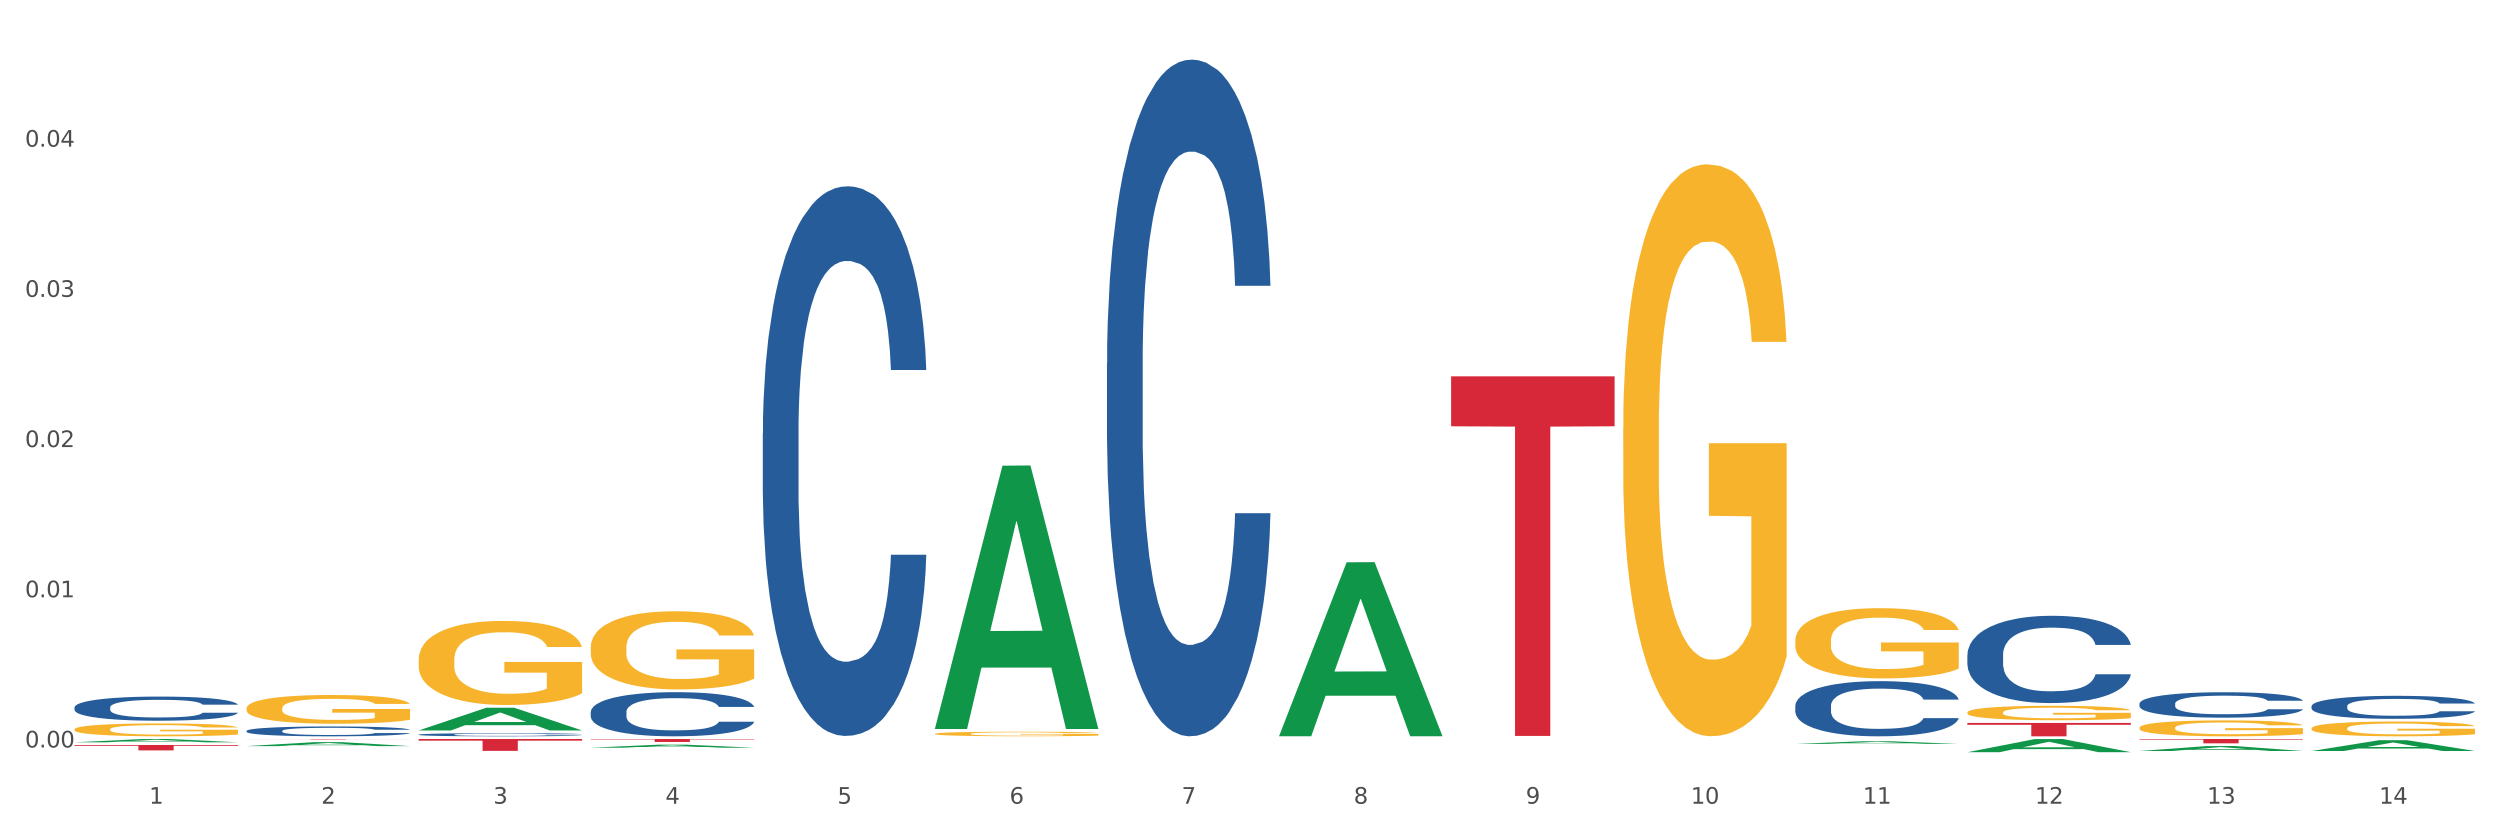 <?xml version="1.0" encoding="utf-8" standalone="no"?>
<!DOCTYPE svg PUBLIC "-//W3C//DTD SVG 1.1//EN"
  "http://www.w3.org/Graphics/SVG/1.1/DTD/svg11.dtd">
<svg xmlns:xlink="http://www.w3.org/1999/xlink" width="1080pt" height="360pt" viewBox="0 0 1080 360" xmlns="http://www.w3.org/2000/svg" version="1.1">
 <rect x="0" y="0" width="1080" height="360" fill="#333333" stroke="none"/>
 <defs>
  <style type="text/css">*{stroke-linejoin: round; stroke-linecap: butt}</style>
 </defs>
 <g id="figure_1">
  <g id="patch_1">
   <path d="M 0 360 
L 1080 360 
L 1080 0 
L 0 0 
z
" style="fill: #ffffff; stroke: #ffffff; stroke-linejoin: miter"/>
  </g>
  <g id="axes_1">
   <g id="matplotlib.axis_1">
    <g id="xtick_1">
     <g id="text_1">
      <!-- 1 -->
      <g style="fill: #4d4d4d" transform="translate(64.432 347.204) scale(0.096 -0.096)">
       <defs>
        <path id="DejaVuSans-31" d="M 794 531 
L 1825 531 
L 1825 4091 
L 703 3866 
L 703 4441 
L 1819 4666 
L 2450 4666 
L 2450 531 
L 3481 531 
L 3481 0 
L 794 0 
L 794 531 
z
" transform="scale(0.016)"/>
       </defs>
       <use xlink:href="#DejaVuSans-31"/>
      </g>
     </g>
    </g>
    <g id="xtick_2">
     <g id="text_2">
      <!-- 2 -->
      <g style="fill: #4d4d4d" transform="translate(138.771 347.204) scale(0.096 -0.096)">
       <defs>
        <path id="DejaVuSans-32" d="M 1228 531 
L 3431 531 
L 3431 0 
L 469 0 
L 469 531 
Q 828 903 1448 1529 
Q 2069 2156 2228 2338 
Q 2531 2678 2651 2914 
Q 2772 3150 2772 3378 
Q 2772 3750 2511 3984 
Q 2250 4219 1831 4219 
Q 1534 4219 1204 4116 
Q 875 4013 500 3803 
L 500 4441 
Q 881 4594 1212 4672 
Q 1544 4750 1819 4750 
Q 2544 4750 2975 4387 
Q 3406 4025 3406 3419 
Q 3406 3131 3298 2873 
Q 3191 2616 2906 2266 
Q 2828 2175 2409 1742 
Q 1991 1309 1228 531 
z
" transform="scale(0.016)"/>
       </defs>
       <use xlink:href="#DejaVuSans-32"/>
      </g>
     </g>
    </g>
    <g id="xtick_3">
     <g id="text_3">
      <!-- 3 -->
      <g style="fill: #4d4d4d" transform="translate(213.109 347.204) scale(0.096 -0.096)">
       <defs>
        <path id="DejaVuSans-33" d="M 2597 2516 
Q 3050 2419 3304 2112 
Q 3559 1806 3559 1356 
Q 3559 666 3084 287 
Q 2609 -91 1734 -91 
Q 1441 -91 1130 -33 
Q 819 25 488 141 
L 488 750 
Q 750 597 1062 519 
Q 1375 441 1716 441 
Q 2309 441 2620 675 
Q 2931 909 2931 1356 
Q 2931 1769 2642 2001 
Q 2353 2234 1838 2234 
L 1294 2234 
L 1294 2753 
L 1863 2753 
Q 2328 2753 2575 2939 
Q 2822 3125 2822 3475 
Q 2822 3834 2567 4026 
Q 2313 4219 1838 4219 
Q 1578 4219 1281 4162 
Q 984 4106 628 3988 
L 628 4550 
Q 988 4650 1302 4700 
Q 1616 4750 1894 4750 
Q 2613 4750 3031 4423 
Q 3450 4097 3450 3541 
Q 3450 3153 3228 2886 
Q 3006 2619 2597 2516 
z
" transform="scale(0.016)"/>
       </defs>
       <use xlink:href="#DejaVuSans-33"/>
      </g>
     </g>
    </g>
    <g id="xtick_4">
     <g id="text_4">
      <!-- 4 -->
      <g style="fill: #4d4d4d" transform="translate(287.448 347.204) scale(0.096 -0.096)">
       <defs>
        <path id="DejaVuSans-34" d="M 2419 4116 
L 825 1625 
L 2419 1625 
L 2419 4116 
z
M 2253 4666 
L 3047 4666 
L 3047 1625 
L 3713 1625 
L 3713 1100 
L 3047 1100 
L 3047 0 
L 2419 0 
L 2419 1100 
L 313 1100 
L 313 1709 
L 2253 4666 
z
" transform="scale(0.016)"/>
       </defs>
       <use xlink:href="#DejaVuSans-34"/>
      </g>
     </g>
    </g>
    <g id="xtick_5">
     <g id="text_5">
      <!-- 5 -->
      <g style="fill: #4d4d4d" transform="translate(361.787 347.204) scale(0.096 -0.096)">
       <defs>
        <path id="DejaVuSans-35" d="M 691 4666 
L 3169 4666 
L 3169 4134 
L 1269 4134 
L 1269 2991 
Q 1406 3038 1543 3061 
Q 1681 3084 1819 3084 
Q 2600 3084 3056 2656 
Q 3513 2228 3513 1497 
Q 3513 744 3044 326 
Q 2575 -91 1722 -91 
Q 1428 -91 1123 -41 
Q 819 9 494 109 
L 494 744 
Q 775 591 1075 516 
Q 1375 441 1709 441 
Q 2250 441 2565 725 
Q 2881 1009 2881 1497 
Q 2881 1984 2565 2268 
Q 2250 2553 1709 2553 
Q 1456 2553 1204 2497 
Q 953 2441 691 2322 
L 691 4666 
z
" transform="scale(0.016)"/>
       </defs>
       <use xlink:href="#DejaVuSans-35"/>
      </g>
     </g>
    </g>
    <g id="xtick_6">
     <g id="text_6">
      <!-- 6 -->
      <g style="fill: #4d4d4d" transform="translate(436.125 347.204) scale(0.096 -0.096)">
       <defs>
        <path id="DejaVuSans-36" d="M 2113 2584 
Q 1688 2584 1439 2293 
Q 1191 2003 1191 1497 
Q 1191 994 1439 701 
Q 1688 409 2113 409 
Q 2538 409 2786 701 
Q 3034 994 3034 1497 
Q 3034 2003 2786 2293 
Q 2538 2584 2113 2584 
z
M 3366 4563 
L 3366 3988 
Q 3128 4100 2886 4159 
Q 2644 4219 2406 4219 
Q 1781 4219 1451 3797 
Q 1122 3375 1075 2522 
Q 1259 2794 1537 2939 
Q 1816 3084 2150 3084 
Q 2853 3084 3261 2657 
Q 3669 2231 3669 1497 
Q 3669 778 3244 343 
Q 2819 -91 2113 -91 
Q 1303 -91 875 529 
Q 447 1150 447 2328 
Q 447 3434 972 4092 
Q 1497 4750 2381 4750 
Q 2619 4750 2861 4703 
Q 3103 4656 3366 4563 
z
" transform="scale(0.016)"/>
       </defs>
       <use xlink:href="#DejaVuSans-36"/>
      </g>
     </g>
    </g>
    <g id="xtick_7">
     <g id="text_7">
      <!-- 7 -->
      <g style="fill: #4d4d4d" transform="translate(510.464 347.204) scale(0.096 -0.096)">
       <defs>
        <path id="DejaVuSans-37" d="M 525 4666 
L 3525 4666 
L 3525 4397 
L 1831 0 
L 1172 0 
L 2766 4134 
L 525 4134 
L 525 4666 
z
" transform="scale(0.016)"/>
       </defs>
       <use xlink:href="#DejaVuSans-37"/>
      </g>
     </g>
    </g>
    <g id="xtick_8">
     <g id="text_8">
      <!-- 8 -->
      <g style="fill: #4d4d4d" transform="translate(584.803 347.204) scale(0.096 -0.096)">
       <defs>
        <path id="DejaVuSans-38" d="M 2034 2216 
Q 1584 2216 1326 1975 
Q 1069 1734 1069 1313 
Q 1069 891 1326 650 
Q 1584 409 2034 409 
Q 2484 409 2743 651 
Q 3003 894 3003 1313 
Q 3003 1734 2745 1975 
Q 2488 2216 2034 2216 
z
M 1403 2484 
Q 997 2584 770 2862 
Q 544 3141 544 3541 
Q 544 4100 942 4425 
Q 1341 4750 2034 4750 
Q 2731 4750 3128 4425 
Q 3525 4100 3525 3541 
Q 3525 3141 3298 2862 
Q 3072 2584 2669 2484 
Q 3125 2378 3379 2068 
Q 3634 1759 3634 1313 
Q 3634 634 3220 271 
Q 2806 -91 2034 -91 
Q 1263 -91 848 271 
Q 434 634 434 1313 
Q 434 1759 690 2068 
Q 947 2378 1403 2484 
z
M 1172 3481 
Q 1172 3119 1398 2916 
Q 1625 2713 2034 2713 
Q 2441 2713 2670 2916 
Q 2900 3119 2900 3481 
Q 2900 3844 2670 4047 
Q 2441 4250 2034 4250 
Q 1625 4250 1398 4047 
Q 1172 3844 1172 3481 
z
" transform="scale(0.016)"/>
       </defs>
       <use xlink:href="#DejaVuSans-38"/>
      </g>
     </g>
    </g>
    <g id="xtick_9">
     <g id="text_9">
      <!-- 9 -->
      <g style="fill: #4d4d4d" transform="translate(659.142 347.204) scale(0.096 -0.096)">
       <defs>
        <path id="DejaVuSans-39" d="M 703 97 
L 703 672 
Q 941 559 1184 500 
Q 1428 441 1663 441 
Q 2288 441 2617 861 
Q 2947 1281 2994 2138 
Q 2813 1869 2534 1725 
Q 2256 1581 1919 1581 
Q 1219 1581 811 2004 
Q 403 2428 403 3163 
Q 403 3881 828 4315 
Q 1253 4750 1959 4750 
Q 2769 4750 3195 4129 
Q 3622 3509 3622 2328 
Q 3622 1225 3098 567 
Q 2575 -91 1691 -91 
Q 1453 -91 1209 -44 
Q 966 3 703 97 
z
M 1959 2075 
Q 2384 2075 2632 2365 
Q 2881 2656 2881 3163 
Q 2881 3666 2632 3958 
Q 2384 4250 1959 4250 
Q 1534 4250 1286 3958 
Q 1038 3666 1038 3163 
Q 1038 2656 1286 2365 
Q 1534 2075 1959 2075 
z
" transform="scale(0.016)"/>
       </defs>
       <use xlink:href="#DejaVuSans-39"/>
      </g>
     </g>
    </g>
    <g id="xtick_10">
     <g id="text_10">
      <!-- 10 -->
      <g style="fill: #4d4d4d" transform="translate(730.426 347.204) scale(0.096 -0.096)">
       <defs>
        <path id="DejaVuSans-30" d="M 2034 4250 
Q 1547 4250 1301 3770 
Q 1056 3291 1056 2328 
Q 1056 1369 1301 889 
Q 1547 409 2034 409 
Q 2525 409 2770 889 
Q 3016 1369 3016 2328 
Q 3016 3291 2770 3770 
Q 2525 4250 2034 4250 
z
M 2034 4750 
Q 2819 4750 3233 4129 
Q 3647 3509 3647 2328 
Q 3647 1150 3233 529 
Q 2819 -91 2034 -91 
Q 1250 -91 836 529 
Q 422 1150 422 2328 
Q 422 3509 836 4129 
Q 1250 4750 2034 4750 
z
" transform="scale(0.016)"/>
       </defs>
       <use xlink:href="#DejaVuSans-31"/>
       <use xlink:href="#DejaVuSans-30" transform="translate(63.623 0)"/>
      </g>
     </g>
    </g>
    <g id="xtick_11">
     <g id="text_11">
      <!-- 11 -->
      <g style="fill: #4d4d4d" transform="translate(804.765 347.204) scale(0.096 -0.096)">
       <use xlink:href="#DejaVuSans-31"/>
       <use xlink:href="#DejaVuSans-31" transform="translate(63.623 0)"/>
      </g>
     </g>
    </g>
    <g id="xtick_12">
     <g id="text_12">
      <!-- 12 -->
      <g style="fill: #4d4d4d" transform="translate(879.104 347.204) scale(0.096 -0.096)">
       <use xlink:href="#DejaVuSans-31"/>
       <use xlink:href="#DejaVuSans-32" transform="translate(63.623 0)"/>
      </g>
     </g>
    </g>
    <g id="xtick_13">
     <g id="text_13">
      <!-- 13 -->
      <g style="fill: #4d4d4d" transform="translate(953.442 347.204) scale(0.096 -0.096)">
       <use xlink:href="#DejaVuSans-31"/>
       <use xlink:href="#DejaVuSans-33" transform="translate(63.623 0)"/>
      </g>
     </g>
    </g>
    <g id="xtick_14">
     <g id="text_14">
      <!-- 14 -->
      <g style="fill: #4d4d4d" transform="translate(1027.781 347.204) scale(0.096 -0.096)">
       <use xlink:href="#DejaVuSans-31"/>
       <use xlink:href="#DejaVuSans-34" transform="translate(63.623 0)"/>
      </g>
     </g>
    </g>
    <g id="xtick_15"/>
    <g id="xtick_16"/>
    <g id="xtick_17"/>
    <g id="xtick_18"/>
    <g id="xtick_19"/>
    <g id="xtick_20"/>
    <g id="xtick_21"/>
    <g id="xtick_22"/>
    <g id="xtick_23"/>
    <g id="xtick_24"/>
    <g id="xtick_25"/>
    <g id="xtick_26"/>
    <g id="xtick_27"/>
   </g>
   <g id="matplotlib.axis_2">
    <g id="ytick_1">
     <g id="text_15">
      <!-- 0.00 -->
      <g style="fill: #4d4d4d" transform="translate(10.8 322.909) scale(0.096 -0.096)">
       <defs>
        <path id="DejaVuSans-2e" d="M 684 794 
L 1344 794 
L 1344 0 
L 684 0 
L 684 794 
z
" transform="scale(0.016)"/>
       </defs>
       <use xlink:href="#DejaVuSans-30"/>
       <use xlink:href="#DejaVuSans-2e" transform="translate(63.623 0)"/>
       <use xlink:href="#DejaVuSans-30" transform="translate(95.41 0)"/>
       <use xlink:href="#DejaVuSans-30" transform="translate(159.033 0)"/>
      </g>
     </g>
    </g>
    <g id="ytick_2">
     <g id="text_16">
      <!-- 0.01 -->
      <g style="fill: #4d4d4d" transform="translate(10.8 258.023) scale(0.096 -0.096)">
       <use xlink:href="#DejaVuSans-30"/>
       <use xlink:href="#DejaVuSans-2e" transform="translate(63.623 0)"/>
       <use xlink:href="#DejaVuSans-30" transform="translate(95.41 0)"/>
       <use xlink:href="#DejaVuSans-31" transform="translate(159.033 0)"/>
      </g>
     </g>
    </g>
    <g id="ytick_3">
     <g id="text_17">
      <!-- 0.02 -->
      <g style="fill: #4d4d4d" transform="translate(10.8 193.136) scale(0.096 -0.096)">
       <use xlink:href="#DejaVuSans-30"/>
       <use xlink:href="#DejaVuSans-2e" transform="translate(63.623 0)"/>
       <use xlink:href="#DejaVuSans-30" transform="translate(95.41 0)"/>
       <use xlink:href="#DejaVuSans-32" transform="translate(159.033 0)"/>
      </g>
     </g>
    </g>
    <g id="ytick_4">
     <g id="text_18">
      <!-- 0.03 -->
      <g style="fill: #4d4d4d" transform="translate(10.8 128.249) scale(0.096 -0.096)">
       <use xlink:href="#DejaVuSans-30"/>
       <use xlink:href="#DejaVuSans-2e" transform="translate(63.623 0)"/>
       <use xlink:href="#DejaVuSans-30" transform="translate(95.41 0)"/>
       <use xlink:href="#DejaVuSans-33" transform="translate(159.033 0)"/>
      </g>
     </g>
    </g>
    <g id="ytick_5">
     <g id="text_19">
      <!-- 0.04 -->
      <g style="fill: #4d4d4d" transform="translate(10.8 63.363) scale(0.096 -0.096)">
       <use xlink:href="#DejaVuSans-30"/>
       <use xlink:href="#DejaVuSans-2e" transform="translate(63.623 0)"/>
       <use xlink:href="#DejaVuSans-30" transform="translate(95.41 0)"/>
       <use xlink:href="#DejaVuSans-34" transform="translate(159.033 0)"/>
      </g>
     </g>
    </g>
    <g id="ytick_6"/>
    <g id="ytick_7"/>
    <g id="ytick_8"/>
    <g id="ytick_9"/>
    <g id="ytick_10"/>
   </g>
   <g id="PolyCollection_1">
    <path d="M 775.562 321.362 
L 775.635 321.361 
L 804.757 320.217 
L 816.843 320.216 
L 846.184 321.364 
L 832.205 321.364 
L 825.871 321.097 
L 795.802 321.097 
L 795.584 321.101 
L 789.468 321.364 
L 775.562 321.364 
L 775.562 321.362 
L 799.588 320.937 
L 822.085 320.936 
L 810.946 320.461 
L 810.8 320.459 
L 810.655 320.462 
L 799.515 320.936 
L 799.588 320.937 
L 775.562 321.362 
z
" clip-path="url(#p9d148a18f1)" style="fill: #109648"/>
    <path d="M 849.901 324.939 
L 849.974 324.933 
L 879.096 319.267 
L 891.182 319.262 
L 920.523 324.95 
L 906.544 324.95 
L 900.21 323.625 
L 870.141 323.625 
L 869.922 323.646 
L 863.807 324.95 
L 849.901 324.95 
L 849.901 324.939 
L 873.927 322.835 
L 896.424 322.829 
L 885.284 320.474 
L 885.139 320.464 
L 884.993 320.48 
L 873.854 322.829 
L 873.927 322.835 
L 849.901 324.939 
z
" clip-path="url(#p9d148a18f1)" style="fill: #109648"/>
    <path d="M 998.578 324.434 
L 998.651 324.43 
L 1027.773 319.77 
L 1039.859 319.765 
L 1069.2 324.443 
L 1055.221 324.443 
L 1048.887 323.354 
L 1018.818 323.354 
L 1018.6 323.371 
L 1012.484 324.443 
L 998.578 324.443 
L 998.578 324.434 
L 1022.604 322.704 
L 1045.101 322.699 
L 1033.962 320.762 
L 1033.816 320.754 
L 1033.671 320.767 
L 1022.531 322.699 
L 1022.604 322.704 
L 998.578 324.434 
z
" clip-path="url(#p9d148a18f1)" style="fill: #109648"/>
    <path d="M 924.24 324.438 
L 924.312 324.436 
L 953.435 322.288 
L 965.52 322.286 
L 994.861 324.442 
L 980.883 324.442 
L 974.548 323.94 
L 944.48 323.94 
L 944.261 323.948 
L 938.145 324.442 
L 924.24 324.442 
L 924.24 324.438 
L 948.265 323.64 
L 970.763 323.638 
L 959.623 322.746 
L 959.478 322.742 
L 959.332 322.748 
L 948.193 323.638 
L 948.265 323.64 
L 924.24 324.438 
z
" clip-path="url(#p9d148a18f1)" style="fill: #109648"/>
    <path d="M 775.562 276.757 
L 775.645 276.729 
L 775.645 275.731 
L 775.812 274.872 
L 776.646 272.793 
L 777.897 271.074 
L 778.814 270.159 
L 779.731 269.411 
L 780.815 268.662 
L 782.149 267.886 
L 784.567 266.75 
L 786.068 266.167 
L 787.902 265.558 
L 791.237 264.671 
L 793.655 264.172 
L 796.157 263.756 
L 800.242 263.257 
L 802.91 263.035 
L 805.745 262.869 
L 809.164 262.758 
L 811.748 262.73 
L 817.418 262.813 
L 822.254 263.063 
L 824.589 263.257 
L 827.59 263.589 
L 829.175 263.811 
L 831.759 264.255 
L 834.427 264.837 
L 836.262 265.336 
L 839.013 266.278 
L 841.098 267.221 
L 843.015 268.385 
L 844.016 269.189 
L 844.766 269.937 
L 845.433 270.797 
L 846.1 272.155 
L 831.092 272.155 
L 830.509 271.185 
L 829.592 270.27 
L 828.257 269.383 
L 827.09 268.829 
L 825.089 268.136 
L 823.255 267.692 
L 821.337 267.359 
L 819.002 267.082 
L 817.168 266.944 
L 814.583 266.833 
L 809.497 266.86 
L 806.079 267.082 
L 803.744 267.359 
L 802.243 267.609 
L 800.909 267.886 
L 799.408 268.274 
L 797.657 268.856 
L 796.407 269.383 
L 795.156 270.048 
L 794.156 270.714 
L 793.238 271.49 
L 792.488 272.321 
L 791.904 273.181 
L 791.404 274.234 
L 790.987 275.98 
L 790.987 279.778 
L 791.154 280.638 
L 791.571 281.774 
L 792.071 282.633 
L 792.905 283.659 
L 793.655 284.352 
L 795.073 285.35 
L 796.657 286.182 
L 797.908 286.708 
L 799.158 287.152 
L 801.326 287.762 
L 803.744 288.261 
L 805.829 288.566 
L 808.663 288.843 
L 810.581 288.954 
L 812.249 289.009 
L 816.334 289.009 
L 819.253 288.926 
L 822.504 288.732 
L 825.006 288.482 
L 827.09 288.178 
L 829.425 287.679 
L 830.926 287.207 
L 830.926 281.414 
L 812.582 281.386 
L 812.582 277.533 
L 846.184 277.533 
L 846.184 288.843 
L 844.766 289.425 
L 843.182 289.952 
L 841.515 290.423 
L 839.013 291.005 
L 836.012 291.559 
L 833.344 291.948 
L 830.509 292.28 
L 827.174 292.585 
L 822.838 292.862 
L 820.17 292.973 
L 816.835 293.056 
L 812.916 293.084 
L 809.497 293.029 
L 806.162 292.89 
L 802.66 292.641 
L 799.242 292.28 
L 796.657 291.92 
L 794.072 291.476 
L 791.321 290.894 
L 789.153 290.34 
L 787.485 289.841 
L 785.651 289.203 
L 783.65 288.372 
L 782.149 287.623 
L 780.815 286.847 
L 779.398 285.849 
L 778.397 284.99 
L 777.396 283.909 
L 776.813 283.105 
L 776.146 281.857 
L 775.645 280.111 
L 775.562 276.757 
z
" clip-path="url(#p9d148a18f1)" style="fill: #f7b32b"/>
    <path d="M 849.901 307.784 
L 849.984 307.779 
L 849.984 307.573 
L 850.151 307.397 
L 850.985 306.969 
L 852.235 306.615 
L 853.153 306.427 
L 854.07 306.273 
L 855.154 306.119 
L 856.488 305.96 
L 858.906 305.726 
L 860.407 305.606 
L 862.241 305.481 
L 865.576 305.298 
L 867.994 305.195 
L 870.495 305.11 
L 874.581 305.007 
L 877.249 304.962 
L 880.084 304.927 
L 883.502 304.905 
L 886.087 304.899 
L 891.757 304.916 
L 896.593 304.967 
L 898.927 305.007 
L 901.929 305.076 
L 903.513 305.121 
L 906.098 305.212 
L 908.766 305.332 
L 910.601 305.435 
L 913.352 305.629 
L 915.436 305.823 
L 917.354 306.062 
L 918.355 306.228 
L 919.105 306.382 
L 919.772 306.558 
L 920.439 306.838 
L 905.431 306.838 
L 904.847 306.638 
L 903.93 306.45 
L 902.596 306.267 
L 901.429 306.153 
L 899.428 306.011 
L 897.593 305.92 
L 895.676 305.851 
L 893.341 305.794 
L 891.507 305.766 
L 888.922 305.743 
L 883.836 305.749 
L 880.417 305.794 
L 878.083 305.851 
L 876.582 305.903 
L 875.248 305.96 
L 873.747 306.039 
L 871.996 306.159 
L 870.745 306.267 
L 869.495 306.404 
L 868.494 306.541 
L 867.577 306.701 
L 866.827 306.872 
L 866.243 307.049 
L 865.743 307.265 
L 865.326 307.625 
L 865.326 308.406 
L 865.493 308.583 
L 865.91 308.817 
L 866.41 308.993 
L 867.244 309.204 
L 867.994 309.347 
L 869.411 309.552 
L 870.996 309.723 
L 872.246 309.832 
L 873.497 309.923 
L 875.665 310.048 
L 878.083 310.151 
L 880.167 310.214 
L 883.002 310.271 
L 884.92 310.294 
L 886.587 310.305 
L 890.673 310.305 
L 893.591 310.288 
L 896.843 310.248 
L 899.344 310.197 
L 901.429 310.134 
L 903.763 310.031 
L 905.264 309.934 
L 905.264 308.742 
L 886.921 308.737 
L 886.921 307.944 
L 920.523 307.944 
L 920.523 310.271 
L 919.105 310.391 
L 917.521 310.499 
L 915.853 310.596 
L 913.352 310.716 
L 910.35 310.83 
L 907.682 310.91 
L 904.847 310.978 
L 901.512 311.041 
L 897.177 311.098 
L 894.508 311.121 
L 891.173 311.138 
L 887.254 311.143 
L 883.836 311.132 
L 880.501 311.103 
L 876.999 311.052 
L 873.58 310.978 
L 870.996 310.904 
L 868.411 310.813 
L 865.659 310.693 
L 863.492 310.579 
L 861.824 310.476 
L 859.99 310.345 
L 857.989 310.174 
L 856.488 310.02 
L 855.154 309.86 
L 853.736 309.655 
L 852.736 309.478 
L 851.735 309.256 
L 851.151 309.09 
L 850.484 308.834 
L 849.984 308.474 
L 849.901 307.784 
z
" clip-path="url(#p9d148a18f1)" style="fill: #f7b32b"/>
    <path d="M 403.869 317.007 
L 403.952 317.006 
L 403.952 316.941 
L 404.119 316.885 
L 404.952 316.75 
L 406.203 316.639 
L 407.12 316.579 
L 408.037 316.531 
L 409.121 316.482 
L 410.455 316.432 
L 412.873 316.358 
L 414.374 316.32 
L 416.209 316.28 
L 419.544 316.223 
L 421.962 316.191 
L 424.463 316.164 
L 428.549 316.131 
L 431.217 316.117 
L 434.052 316.106 
L 437.47 316.099 
L 440.055 316.097 
L 445.725 316.102 
L 450.561 316.119 
L 452.895 316.131 
L 455.897 316.153 
L 457.481 316.167 
L 460.066 316.196 
L 462.734 316.234 
L 464.568 316.266 
L 467.32 316.327 
L 469.404 316.388 
L 471.322 316.464 
L 472.322 316.516 
L 473.073 316.565 
L 473.74 316.621 
L 474.407 316.709 
L 459.399 316.709 
L 458.815 316.646 
L 457.898 316.586 
L 456.564 316.529 
L 455.397 316.493 
L 453.396 316.448 
L 451.561 316.419 
L 449.643 316.397 
L 447.309 316.379 
L 445.475 316.37 
L 442.89 316.363 
L 437.804 316.365 
L 434.385 316.379 
L 432.051 316.397 
L 430.55 316.414 
L 429.216 316.432 
L 427.715 316.457 
L 425.964 316.495 
L 424.713 316.529 
L 423.463 316.572 
L 422.462 316.615 
L 421.545 316.666 
L 420.794 316.719 
L 420.211 316.775 
L 419.711 316.844 
L 419.294 316.957 
L 419.294 317.203 
L 419.46 317.259 
L 419.877 317.333 
L 420.378 317.389 
L 421.211 317.455 
L 421.962 317.5 
L 423.379 317.565 
L 424.963 317.619 
L 426.214 317.653 
L 427.465 317.682 
L 429.633 317.722 
L 432.051 317.754 
L 434.135 317.774 
L 436.97 317.792 
L 438.888 317.799 
L 440.555 317.803 
L 444.641 317.803 
L 447.559 317.797 
L 450.811 317.785 
L 453.312 317.768 
L 455.397 317.749 
L 457.731 317.716 
L 459.232 317.686 
L 459.232 317.31 
L 440.889 317.308 
L 440.889 317.058 
L 474.49 317.058 
L 474.49 317.792 
L 473.073 317.83 
L 471.489 317.864 
L 469.821 317.894 
L 467.32 317.932 
L 464.318 317.968 
L 461.65 317.993 
L 458.815 318.015 
L 455.48 318.035 
L 451.144 318.053 
L 448.476 318.06 
L 445.141 318.065 
L 441.222 318.067 
L 437.804 318.064 
L 434.469 318.055 
L 430.967 318.038 
L 427.548 318.015 
L 424.963 317.992 
L 422.379 317.963 
L 419.627 317.925 
L 417.459 317.889 
L 415.792 317.857 
L 413.957 317.815 
L 411.956 317.761 
L 410.455 317.713 
L 409.121 317.662 
L 407.704 317.598 
L 406.703 317.542 
L 405.703 317.472 
L 405.119 317.419 
L 404.452 317.338 
L 403.952 317.225 
L 403.869 317.007 
z
" clip-path="url(#p9d148a18f1)" style="fill: #f7b32b"/>
    <path d="M 701.223 185.157 
L 701.307 184.932 
L 701.307 176.808 
L 701.474 169.813 
L 702.307 152.889 
L 703.558 138.899 
L 704.475 131.453 
L 705.392 125.36 
L 706.476 119.268 
L 707.81 112.949 
L 710.228 103.698 
L 711.729 98.959 
L 713.563 93.995 
L 716.899 86.774 
L 719.317 82.712 
L 721.818 79.328 
L 725.903 75.266 
L 728.572 73.461 
L 731.406 72.107 
L 734.825 71.204 
L 737.41 70.979 
L 743.08 71.656 
L 747.915 73.687 
L 750.25 75.266 
L 753.252 77.974 
L 754.836 79.779 
L 757.421 83.389 
L 760.089 88.128 
L 761.923 92.19 
L 764.675 99.862 
L 766.759 107.534 
L 768.677 117.011 
L 769.677 123.555 
L 770.428 129.648 
L 771.095 136.643 
L 771.762 147.699 
L 756.754 147.699 
L 756.17 139.802 
L 755.253 132.355 
L 753.919 125.135 
L 752.751 120.622 
L 750.75 114.98 
L 748.916 111.37 
L 746.998 108.662 
L 744.664 106.406 
L 742.829 105.277 
L 740.245 104.375 
L 735.159 104.6 
L 731.74 106.406 
L 729.405 108.662 
L 727.905 110.693 
L 726.571 112.949 
L 725.07 116.109 
L 723.319 120.847 
L 722.068 125.135 
L 720.817 130.55 
L 719.817 135.966 
L 718.9 142.284 
L 718.149 149.053 
L 717.566 156.048 
L 717.065 164.623 
L 716.648 178.839 
L 716.648 209.753 
L 716.815 216.748 
L 717.232 226 
L 717.732 232.995 
L 718.566 241.344 
L 719.317 246.985 
L 720.734 255.108 
L 722.318 261.878 
L 723.569 266.165 
L 724.82 269.776 
L 726.987 274.74 
L 729.405 278.802 
L 731.49 281.284 
L 734.325 283.54 
L 736.242 284.443 
L 737.91 284.894 
L 741.996 284.894 
L 744.914 284.217 
L 748.166 282.638 
L 750.667 280.607 
L 752.751 278.125 
L 755.086 274.063 
L 756.587 270.227 
L 756.587 223.066 
L 738.244 222.841 
L 738.244 191.475 
L 771.845 191.475 
L 771.845 283.54 
L 770.428 288.279 
L 768.844 292.566 
L 767.176 296.402 
L 764.675 301.141 
L 761.673 305.654 
L 759.005 308.813 
L 756.17 311.521 
L 752.835 314.003 
L 748.499 316.259 
L 745.831 317.162 
L 742.496 317.839 
L 738.577 318.065 
L 735.159 317.613 
L 731.823 316.485 
L 728.321 314.454 
L 724.903 311.521 
L 722.318 308.587 
L 719.733 304.977 
L 716.982 300.238 
L 714.814 295.725 
L 713.147 291.664 
L 711.312 286.474 
L 709.311 279.704 
L 707.81 273.612 
L 706.476 267.294 
L 705.059 259.17 
L 704.058 252.175 
L 703.058 243.375 
L 702.474 236.831 
L 701.807 226.677 
L 701.307 212.461 
L 701.223 185.157 
z
" clip-path="url(#p9d148a18f1)" style="fill: #f7b32b"/>
    <path d="M 924.24 314.387 
L 924.323 314.38 
L 924.323 314.154 
L 924.49 313.959 
L 925.323 313.488 
L 926.574 313.098 
L 927.491 312.891 
L 928.408 312.721 
L 929.492 312.552 
L 930.826 312.376 
L 933.244 312.118 
L 934.745 311.986 
L 936.58 311.848 
L 939.915 311.647 
L 942.333 311.534 
L 944.834 311.439 
L 948.92 311.326 
L 951.588 311.276 
L 954.423 311.238 
L 957.841 311.213 
L 960.426 311.207 
L 966.096 311.226 
L 970.932 311.282 
L 973.266 311.326 
L 976.268 311.402 
L 977.852 311.452 
L 980.437 311.552 
L 983.105 311.684 
L 984.939 311.798 
L 987.691 312.011 
L 989.775 312.225 
L 991.693 312.489 
L 992.693 312.671 
L 993.444 312.841 
L 994.111 313.036 
L 994.778 313.343 
L 979.77 313.343 
L 979.186 313.124 
L 978.269 312.916 
L 976.935 312.715 
L 975.768 312.589 
L 973.766 312.432 
L 971.932 312.332 
L 970.014 312.256 
L 967.68 312.193 
L 965.845 312.162 
L 963.261 312.137 
L 958.175 312.143 
L 954.756 312.193 
L 952.422 312.256 
L 950.921 312.313 
L 949.587 312.376 
L 948.086 312.464 
L 946.335 312.596 
L 945.084 312.715 
L 943.834 312.866 
L 942.833 313.017 
L 941.916 313.193 
L 941.165 313.381 
L 940.582 313.576 
L 940.081 313.815 
L 939.665 314.211 
L 939.665 315.072 
L 939.831 315.266 
L 940.248 315.524 
L 940.749 315.719 
L 941.582 315.951 
L 942.333 316.109 
L 943.75 316.335 
L 945.334 316.523 
L 946.585 316.643 
L 947.836 316.743 
L 950.004 316.881 
L 952.422 316.995 
L 954.506 317.064 
L 957.341 317.127 
L 959.259 317.152 
L 960.926 317.164 
L 965.012 317.164 
L 967.93 317.145 
L 971.182 317.101 
L 973.683 317.045 
L 975.768 316.976 
L 978.102 316.863 
L 979.603 316.756 
L 979.603 315.442 
L 961.26 315.436 
L 961.26 314.563 
L 994.861 314.563 
L 994.861 317.127 
L 993.444 317.259 
L 991.86 317.378 
L 990.192 317.485 
L 987.691 317.617 
L 984.689 317.742 
L 982.021 317.83 
L 979.186 317.906 
L 975.851 317.975 
L 971.515 318.038 
L 968.847 318.063 
L 965.512 318.082 
L 961.593 318.088 
L 958.175 318.075 
L 954.84 318.044 
L 951.338 317.988 
L 947.919 317.906 
L 945.334 317.824 
L 942.75 317.724 
L 939.998 317.592 
L 937.83 317.466 
L 936.163 317.353 
L 934.328 317.208 
L 932.327 317.02 
L 930.826 316.85 
L 929.492 316.674 
L 928.075 316.448 
L 927.074 316.253 
L 926.074 316.008 
L 925.49 315.826 
L 924.823 315.543 
L 924.323 315.147 
L 924.24 314.387 
z
" clip-path="url(#p9d148a18f1)" style="fill: #f7b32b"/>
    <path d="M 998.578 314.658 
L 998.662 314.652 
L 998.662 314.442 
L 998.828 314.262 
L 999.662 313.825 
L 1000.913 313.464 
L 1001.83 313.272 
L 1002.747 313.115 
L 1003.831 312.957 
L 1005.165 312.794 
L 1007.583 312.556 
L 1009.084 312.433 
L 1010.918 312.305 
L 1014.253 312.119 
L 1016.671 312.014 
L 1019.173 311.927 
L 1023.258 311.822 
L 1025.926 311.775 
L 1028.761 311.74 
L 1032.18 311.717 
L 1034.765 311.711 
L 1040.434 311.729 
L 1045.27 311.781 
L 1047.605 311.822 
L 1050.607 311.892 
L 1052.191 311.938 
L 1054.775 312.031 
L 1057.444 312.154 
L 1059.278 312.259 
L 1062.029 312.457 
L 1064.114 312.655 
L 1066.032 312.899 
L 1067.032 313.068 
L 1067.783 313.225 
L 1068.45 313.406 
L 1069.117 313.691 
L 1054.108 313.691 
L 1053.525 313.487 
L 1052.608 313.295 
L 1051.274 313.109 
L 1050.106 312.992 
L 1048.105 312.847 
L 1046.271 312.754 
L 1044.353 312.684 
L 1042.019 312.625 
L 1040.184 312.596 
L 1037.599 312.573 
L 1032.513 312.579 
L 1029.095 312.625 
L 1026.76 312.684 
L 1025.259 312.736 
L 1023.925 312.794 
L 1022.425 312.876 
L 1020.674 312.998 
L 1019.423 313.109 
L 1018.172 313.249 
L 1017.172 313.388 
L 1016.255 313.551 
L 1015.504 313.726 
L 1014.92 313.907 
L 1014.42 314.128 
L 1014.003 314.495 
L 1014.003 315.293 
L 1014.17 315.473 
L 1014.587 315.712 
L 1015.087 315.893 
L 1015.921 316.108 
L 1016.671 316.254 
L 1018.089 316.463 
L 1019.673 316.638 
L 1020.924 316.749 
L 1022.174 316.842 
L 1024.342 316.97 
L 1026.76 317.075 
L 1028.845 317.139 
L 1031.68 317.197 
L 1033.597 317.22 
L 1035.265 317.232 
L 1039.35 317.232 
L 1042.269 317.215 
L 1045.52 317.174 
L 1048.022 317.121 
L 1050.106 317.057 
L 1052.441 316.952 
L 1053.942 316.853 
L 1053.942 315.636 
L 1035.598 315.63 
L 1035.598 314.821 
L 1069.2 314.821 
L 1069.2 317.197 
L 1067.783 317.319 
L 1066.198 317.43 
L 1064.531 317.529 
L 1062.029 317.651 
L 1059.028 317.768 
L 1056.36 317.849 
L 1053.525 317.919 
L 1050.19 317.983 
L 1045.854 318.041 
L 1043.186 318.065 
L 1039.851 318.082 
L 1035.932 318.088 
L 1032.513 318.076 
L 1029.178 318.047 
L 1025.676 317.995 
L 1022.258 317.919 
L 1019.673 317.843 
L 1017.088 317.75 
L 1014.337 317.628 
L 1012.169 317.512 
L 1010.501 317.407 
L 1008.667 317.273 
L 1006.666 317.098 
L 1005.165 316.941 
L 1003.831 316.778 
L 1002.414 316.568 
L 1001.413 316.388 
L 1000.413 316.16 
L 999.829 315.992 
L 999.162 315.729 
L 998.662 315.363 
L 998.578 314.658 
z
" clip-path="url(#p9d148a18f1)" style="fill: #f7b32b"/>
    <path d="M 478.207 157.107 
L 478.291 156.84 
L 478.291 149.365 
L 478.541 139.22 
L 479.459 120.533 
L 480.628 106.383 
L 482.632 89.832 
L 483.717 82.89 
L 485.136 75.148 
L 488.058 62.601 
L 491.397 51.922 
L 493.734 46.049 
L 495.487 42.311 
L 499.41 35.637 
L 501.664 32.701 
L 504.002 30.298 
L 506.005 28.696 
L 509.344 26.827 
L 512.016 26.026 
L 515.104 25.759 
L 517.692 26.026 
L 521.115 27.094 
L 526.123 30.298 
L 528.043 32.167 
L 530.631 35.37 
L 533.302 39.642 
L 535.473 43.913 
L 537.977 50.053 
L 540.565 58.062 
L 543.069 68.207 
L 544.822 77.551 
L 546.241 87.429 
L 547.493 99.442 
L 548.412 112.524 
L 548.829 123.469 
L 533.553 123.469 
L 533.135 113.592 
L 532.301 102.913 
L 531.466 95.705 
L 530.548 89.832 
L 529.128 83.157 
L 527.876 78.886 
L 525.789 73.814 
L 523.869 70.61 
L 522.283 68.741 
L 520.363 67.139 
L 516.273 65.538 
L 513.351 65.538 
L 511.515 66.071 
L 509.261 67.406 
L 507.341 69.275 
L 505.087 72.479 
L 503.334 75.949 
L 501.581 80.488 
L 500.579 83.691 
L 499.077 89.565 
L 498.075 94.37 
L 496.739 102.646 
L 495.988 108.519 
L 494.652 123.736 
L 494.068 134.949 
L 493.818 142.691 
L 493.651 151.234 
L 493.651 192.881 
L 494.151 211.568 
L 494.569 219.577 
L 495.237 228.654 
L 496.489 240.401 
L 498.325 251.88 
L 500.245 260.156 
L 501.831 265.229 
L 503.334 268.966 
L 504.837 271.903 
L 506.673 274.572 
L 508.176 276.174 
L 510.429 277.776 
L 513.101 278.577 
L 515.188 278.577 
L 519.445 277.242 
L 521.365 275.907 
L 523.202 274.039 
L 525.205 271.102 
L 526.791 267.898 
L 527.709 265.496 
L 529.212 260.423 
L 530.381 255.084 
L 531.382 248.944 
L 532.05 243.604 
L 532.801 235.595 
L 533.386 226.518 
L 533.553 221.713 
L 548.829 221.713 
L 548.495 231.324 
L 547.911 240.668 
L 546.742 253.215 
L 545.824 260.423 
L 544.405 269.233 
L 542.902 276.708 
L 540.815 284.984 
L 538.895 291.124 
L 536.892 296.464 
L 534.721 301.269 
L 530.798 307.943 
L 529.379 309.812 
L 526.374 313.016 
L 524.036 314.884 
L 520.614 316.753 
L 517.108 317.821 
L 513.435 318.088 
L 510.179 317.554 
L 506.59 315.952 
L 504.336 314.351 
L 501.831 311.948 
L 498.91 308.21 
L 496.155 303.672 
L 493.567 298.333 
L 491.146 292.192 
L 488.892 285.251 
L 485.971 273.772 
L 483.8 262.559 
L 482.214 252.147 
L 481.129 243.337 
L 480.044 232.125 
L 479.459 224.383 
L 478.541 205.695 
L 478.207 188.342 
L 478.207 157.107 
z
" clip-path="url(#p9d148a18f1)" style="fill: #255c99"/>
    <path d="M 180.852 319.262 
L 251.474 319.262 
L 251.474 319.972 
L 223.694 319.977 
L 223.694 324.371 
L 208.465 324.371 
L 208.465 319.977 
L 180.852 319.972 
L 180.852 319.267 
L 180.852 319.262 
z
" clip-path="url(#p9d148a18f1)" style="fill: #d62839"/>
    <path d="M 255.191 307.587 
L 255.275 307.57 
L 255.275 307.082 
L 255.525 306.42 
L 256.443 305.201 
L 257.612 304.278 
L 259.615 303.199 
L 260.701 302.746 
L 262.12 302.241 
L 265.041 301.422 
L 268.381 300.726 
L 270.718 300.342 
L 272.471 300.099 
L 276.394 299.663 
L 278.648 299.472 
L 280.986 299.315 
L 282.989 299.211 
L 286.328 299.089 
L 288.999 299.036 
L 292.088 299.019 
L 294.676 299.036 
L 298.098 299.106 
L 303.107 299.315 
L 305.027 299.437 
L 307.615 299.646 
L 310.286 299.925 
L 312.457 300.203 
L 314.961 300.604 
L 317.549 301.126 
L 320.053 301.788 
L 321.806 302.397 
L 323.225 303.042 
L 324.477 303.825 
L 325.396 304.679 
L 325.813 305.393 
L 310.537 305.393 
L 310.119 304.748 
L 309.284 304.052 
L 308.45 303.582 
L 307.531 303.199 
L 306.112 302.763 
L 304.86 302.485 
L 302.773 302.154 
L 300.853 301.945 
L 299.267 301.823 
L 297.347 301.718 
L 293.257 301.614 
L 290.335 301.614 
L 288.499 301.649 
L 286.245 301.736 
L 284.325 301.858 
L 282.071 302.067 
L 280.318 302.293 
L 278.565 302.589 
L 277.563 302.798 
L 276.06 303.181 
L 275.059 303.495 
L 273.723 304.034 
L 272.972 304.418 
L 271.636 305.41 
L 271.052 306.142 
L 270.801 306.647 
L 270.634 307.204 
L 270.634 309.921 
L 271.135 311.14 
L 271.553 311.662 
L 272.22 312.254 
L 273.473 313.02 
L 275.309 313.769 
L 277.229 314.309 
L 278.815 314.64 
L 280.318 314.884 
L 281.82 315.075 
L 283.657 315.249 
L 285.159 315.354 
L 287.413 315.458 
L 290.085 315.511 
L 292.172 315.511 
L 296.429 315.424 
L 298.349 315.337 
L 300.185 315.215 
L 302.189 315.023 
L 303.775 314.814 
L 304.693 314.657 
L 306.196 314.326 
L 307.364 313.978 
L 308.366 313.578 
L 309.034 313.229 
L 309.785 312.707 
L 310.37 312.115 
L 310.537 311.801 
L 325.813 311.801 
L 325.479 312.428 
L 324.895 313.038 
L 323.726 313.856 
L 322.808 314.326 
L 321.389 314.901 
L 319.886 315.389 
L 317.799 315.929 
L 315.879 316.329 
L 313.876 316.677 
L 311.705 316.991 
L 307.782 317.426 
L 306.363 317.548 
L 303.358 317.757 
L 301.02 317.879 
L 297.598 318.001 
L 294.092 318.071 
L 290.419 318.088 
L 287.163 318.053 
L 283.573 317.949 
L 281.32 317.844 
L 278.815 317.688 
L 275.893 317.444 
L 273.139 317.148 
L 270.551 316.799 
L 268.13 316.399 
L 265.876 315.946 
L 262.955 315.197 
L 260.784 314.466 
L 259.198 313.787 
L 258.113 313.212 
L 257.028 312.481 
L 256.443 311.976 
L 255.525 310.756 
L 255.191 309.625 
L 255.191 307.587 
z
" clip-path="url(#p9d148a18f1)" style="fill: #255c99"/>
    <path d="M 180.852 317.345 
L 180.936 317.344 
L 180.936 317.309 
L 181.186 317.263 
L 182.105 317.176 
L 183.273 317.111 
L 185.277 317.035 
L 186.362 317.003 
L 187.781 316.967 
L 190.703 316.909 
L 194.042 316.86 
L 196.379 316.833 
L 198.132 316.816 
L 202.056 316.785 
L 204.31 316.771 
L 206.647 316.76 
L 208.65 316.753 
L 211.989 316.744 
L 214.661 316.74 
L 217.749 316.739 
L 220.337 316.74 
L 223.76 316.745 
L 228.768 316.76 
L 230.688 316.769 
L 233.276 316.783 
L 235.947 316.803 
L 238.118 316.823 
L 240.622 316.851 
L 243.21 316.888 
L 245.714 316.935 
L 247.467 316.978 
L 248.886 317.024 
L 250.139 317.079 
L 251.057 317.139 
L 251.474 317.19 
L 236.198 317.19 
L 235.78 317.144 
L 234.946 317.095 
L 234.111 317.062 
L 233.193 317.035 
L 231.774 317.004 
L 230.521 316.984 
L 228.434 316.961 
L 226.514 316.946 
L 224.928 316.937 
L 223.008 316.93 
L 218.918 316.923 
L 215.996 316.923 
L 214.16 316.925 
L 211.906 316.931 
L 209.986 316.94 
L 207.732 316.955 
L 205.979 316.971 
L 204.226 316.992 
L 203.224 317.006 
L 201.722 317.034 
L 200.72 317.056 
L 199.384 317.094 
L 198.633 317.121 
L 197.297 317.191 
L 196.713 317.243 
L 196.463 317.279 
L 196.296 317.318 
L 196.296 317.51 
L 196.797 317.597 
L 197.214 317.633 
L 197.882 317.675 
L 199.134 317.73 
L 200.97 317.783 
L 202.89 317.821 
L 204.476 317.844 
L 205.979 317.861 
L 207.482 317.875 
L 209.318 317.887 
L 210.821 317.895 
L 213.075 317.902 
L 215.746 317.906 
L 217.833 317.906 
L 222.09 317.9 
L 224.01 317.893 
L 225.847 317.885 
L 227.85 317.871 
L 229.436 317.856 
L 230.354 317.845 
L 231.857 317.822 
L 233.026 317.797 
L 234.027 317.769 
L 234.695 317.744 
L 235.447 317.707 
L 236.031 317.666 
L 236.198 317.643 
L 251.474 317.643 
L 251.14 317.688 
L 250.556 317.731 
L 249.387 317.789 
L 248.469 317.822 
L 247.05 317.863 
L 245.547 317.897 
L 243.46 317.935 
L 241.54 317.964 
L 239.537 317.988 
L 237.367 318.01 
L 233.443 318.041 
L 232.024 318.05 
L 229.019 318.065 
L 226.681 318.073 
L 223.259 318.082 
L 219.753 318.087 
L 216.08 318.088 
L 212.824 318.086 
L 209.235 318.078 
L 206.981 318.071 
L 204.476 318.06 
L 201.555 318.042 
L 198.8 318.022 
L 196.212 317.997 
L 193.791 317.969 
L 191.538 317.937 
L 188.616 317.884 
L 186.445 317.832 
L 184.859 317.784 
L 183.774 317.743 
L 182.689 317.691 
L 182.105 317.656 
L 181.186 317.569 
L 180.852 317.489 
L 180.852 317.345 
z
" clip-path="url(#p9d148a18f1)" style="fill: #255c99"/>
    <path d="M 106.514 315.743 
L 106.597 315.739 
L 106.597 315.631 
L 106.848 315.483 
L 107.766 315.211 
L 108.935 315.004 
L 110.938 314.763 
L 112.023 314.662 
L 113.442 314.55 
L 116.364 314.367 
L 119.703 314.211 
L 122.04 314.126 
L 123.794 314.071 
L 127.717 313.974 
L 129.971 313.931 
L 132.308 313.896 
L 134.312 313.873 
L 137.651 313.846 
L 140.322 313.834 
L 143.411 313.83 
L 145.998 313.834 
L 149.421 313.85 
L 154.43 313.896 
L 156.35 313.924 
L 158.937 313.97 
L 161.609 314.032 
L 163.779 314.095 
L 166.283 314.184 
L 168.871 314.301 
L 171.376 314.448 
L 173.129 314.585 
L 174.548 314.728 
L 175.8 314.903 
L 176.718 315.094 
L 177.135 315.253 
L 161.859 315.253 
L 161.442 315.109 
L 160.607 314.954 
L 159.772 314.849 
L 158.854 314.763 
L 157.435 314.666 
L 156.183 314.604 
L 154.096 314.53 
L 152.176 314.483 
L 150.59 314.456 
L 148.67 314.433 
L 144.579 314.41 
L 141.658 314.41 
L 139.821 314.417 
L 137.567 314.437 
L 135.647 314.464 
L 133.393 314.511 
L 131.64 314.561 
L 129.887 314.627 
L 128.886 314.674 
L 127.383 314.76 
L 126.381 314.83 
L 125.046 314.95 
L 124.294 315.036 
L 122.959 315.257 
L 122.374 315.421 
L 122.124 315.533 
L 121.957 315.658 
L 121.957 316.264 
L 122.458 316.537 
L 122.875 316.653 
L 123.543 316.785 
L 124.795 316.957 
L 126.632 317.124 
L 128.552 317.244 
L 130.138 317.318 
L 131.64 317.373 
L 133.143 317.415 
L 134.979 317.454 
L 136.482 317.478 
L 138.736 317.501 
L 141.407 317.513 
L 143.494 317.513 
L 147.751 317.493 
L 149.671 317.474 
L 151.508 317.446 
L 153.511 317.404 
L 155.097 317.357 
L 156.016 317.322 
L 157.518 317.248 
L 158.687 317.17 
L 159.689 317.081 
L 160.357 317.003 
L 161.108 316.887 
L 161.692 316.754 
L 161.859 316.684 
L 177.135 316.684 
L 176.802 316.824 
L 176.217 316.96 
L 175.049 317.143 
L 174.13 317.248 
L 172.711 317.376 
L 171.209 317.485 
L 169.122 317.606 
L 167.202 317.695 
L 165.198 317.773 
L 163.028 317.843 
L 159.104 317.94 
L 157.685 317.968 
L 154.68 318.014 
L 152.343 318.041 
L 148.92 318.069 
L 145.414 318.084 
L 141.741 318.088 
L 138.486 318.08 
L 134.896 318.057 
L 132.642 318.034 
L 130.138 317.999 
L 127.216 317.944 
L 124.461 317.878 
L 121.874 317.8 
L 119.453 317.711 
L 117.199 317.61 
L 114.277 317.443 
L 112.107 317.279 
L 110.521 317.128 
L 109.435 316.999 
L 108.35 316.836 
L 107.766 316.723 
L 106.848 316.451 
L 106.514 316.198 
L 106.514 315.743 
z
" clip-path="url(#p9d148a18f1)" style="fill: #255c99"/>
    <path d="M 32.175 305.605 
L 32.258 305.596 
L 32.258 305.329 
L 32.509 304.967 
L 33.427 304.3 
L 34.596 303.795 
L 36.599 303.205 
L 37.684 302.957 
L 39.104 302.681 
L 42.025 302.233 
L 45.364 301.852 
L 47.702 301.642 
L 49.455 301.509 
L 53.378 301.271 
L 55.632 301.166 
L 57.969 301.08 
L 59.973 301.023 
L 63.312 300.956 
L 65.983 300.928 
L 69.072 300.918 
L 71.66 300.928 
L 75.082 300.966 
L 80.091 301.08 
L 82.011 301.147 
L 84.599 301.261 
L 87.27 301.414 
L 89.44 301.566 
L 91.945 301.785 
L 94.533 302.071 
L 97.037 302.433 
L 98.79 302.766 
L 100.209 303.119 
L 101.461 303.548 
L 102.379 304.014 
L 102.797 304.405 
L 87.52 304.405 
L 87.103 304.053 
L 86.268 303.671 
L 85.434 303.414 
L 84.515 303.205 
L 83.096 302.967 
L 81.844 302.814 
L 79.757 302.633 
L 77.837 302.519 
L 76.251 302.452 
L 74.331 302.395 
L 70.241 302.338 
L 67.319 302.338 
L 65.482 302.357 
L 63.229 302.404 
L 61.309 302.471 
L 59.055 302.585 
L 57.302 302.709 
L 55.549 302.871 
L 54.547 302.986 
L 53.044 303.195 
L 52.043 303.367 
L 50.707 303.662 
L 49.956 303.872 
L 48.62 304.415 
L 48.036 304.815 
L 47.785 305.091 
L 47.618 305.396 
L 47.618 306.882 
L 48.119 307.549 
L 48.537 307.834 
L 49.204 308.158 
L 50.457 308.578 
L 52.293 308.987 
L 54.213 309.282 
L 55.799 309.463 
L 57.302 309.597 
L 58.804 309.702 
L 60.641 309.797 
L 62.143 309.854 
L 64.397 309.911 
L 67.069 309.94 
L 69.155 309.94 
L 73.413 309.892 
L 75.333 309.845 
L 77.169 309.778 
L 79.173 309.673 
L 80.759 309.559 
L 81.677 309.473 
L 83.18 309.292 
L 84.348 309.101 
L 85.35 308.882 
L 86.018 308.692 
L 86.769 308.406 
L 87.353 308.082 
L 87.52 307.911 
L 102.797 307.911 
L 102.463 308.254 
L 101.879 308.587 
L 100.71 309.035 
L 99.792 309.292 
L 98.372 309.606 
L 96.87 309.873 
L 94.783 310.168 
L 92.863 310.388 
L 90.86 310.578 
L 88.689 310.75 
L 84.766 310.988 
L 83.347 311.054 
L 80.341 311.169 
L 78.004 311.235 
L 74.581 311.302 
L 71.075 311.34 
L 67.402 311.35 
L 64.147 311.331 
L 60.557 311.273 
L 58.303 311.216 
L 55.799 311.131 
L 52.877 310.997 
L 50.123 310.835 
L 47.535 310.645 
L 45.114 310.426 
L 42.86 310.178 
L 39.938 309.768 
L 37.768 309.368 
L 36.182 308.997 
L 35.097 308.682 
L 34.011 308.282 
L 33.427 308.006 
L 32.509 307.339 
L 32.175 306.72 
L 32.175 305.605 
z
" clip-path="url(#p9d148a18f1)" style="fill: #255c99"/>
    <path d="M 924.24 319.262 
L 994.861 319.262 
L 994.861 319.519 
L 967.081 319.521 
L 967.081 321.112 
L 951.852 321.112 
L 951.852 319.521 
L 924.24 319.519 
L 924.24 319.264 
L 924.24 319.262 
z
" clip-path="url(#p9d148a18f1)" style="fill: #d62839"/>
    <path d="M 255.191 319.262 
L 325.813 319.262 
L 325.813 319.438 
L 298.033 319.439 
L 298.033 320.526 
L 282.804 320.526 
L 282.804 319.439 
L 255.191 319.438 
L 255.191 319.263 
L 255.191 319.262 
z
" clip-path="url(#p9d148a18f1)" style="fill: #d62839"/>
    <path d="M 849.901 312.317 
L 920.523 312.317 
L 920.523 313.119 
L 892.742 313.125 
L 892.742 318.088 
L 877.514 318.088 
L 877.514 313.125 
L 849.901 313.119 
L 849.901 312.323 
L 849.901 312.317 
z
" clip-path="url(#p9d148a18f1)" style="fill: #d62839"/>
    <path d="M 626.885 162.565 
L 697.506 162.565 
L 697.506 184.153 
L 669.726 184.299 
L 669.726 317.912 
L 654.497 317.912 
L 654.497 184.299 
L 626.885 184.153 
L 626.885 162.711 
L 626.885 162.565 
z
" clip-path="url(#p9d148a18f1)" style="fill: #d62839"/>
    <path d="M 32.175 321.852 
L 102.797 321.852 
L 102.797 322.174 
L 75.017 322.177 
L 75.017 324.175 
L 59.788 324.175 
L 59.788 322.177 
L 32.175 322.174 
L 32.175 321.854 
L 32.175 321.852 
z
" clip-path="url(#p9d148a18f1)" style="fill: #d62839"/>
    <path d="M 106.514 319.262 
L 177.135 319.262 
L 177.135 319.286 
L 149.355 319.287 
L 149.355 319.437 
L 134.126 319.437 
L 134.126 319.287 
L 106.514 319.286 
L 106.514 319.262 
L 106.514 319.262 
z
" clip-path="url(#p9d148a18f1)" style="fill: #d62839"/>
    <path d="M 998.578 305.061 
L 998.662 305.052 
L 998.662 304.797 
L 998.912 304.452 
L 999.83 303.816 
L 1000.999 303.335 
L 1003.003 302.772 
L 1004.088 302.536 
L 1005.507 302.273 
L 1008.429 301.846 
L 1011.768 301.482 
L 1014.105 301.283 
L 1015.858 301.155 
L 1019.781 300.928 
L 1022.035 300.828 
L 1024.373 300.747 
L 1026.376 300.692 
L 1029.715 300.629 
L 1032.387 300.601 
L 1035.475 300.592 
L 1038.063 300.601 
L 1041.486 300.638 
L 1046.494 300.747 
L 1048.414 300.81 
L 1051.002 300.919 
L 1053.673 301.065 
L 1055.844 301.21 
L 1058.348 301.419 
L 1060.936 301.691 
L 1063.44 302.036 
L 1065.193 302.354 
L 1066.612 302.69 
L 1067.864 303.099 
L 1068.783 303.544 
L 1069.2 303.916 
L 1053.924 303.916 
L 1053.506 303.58 
L 1052.671 303.217 
L 1051.837 302.972 
L 1050.918 302.772 
L 1049.499 302.545 
L 1048.247 302.4 
L 1046.16 302.227 
L 1044.24 302.118 
L 1042.654 302.055 
L 1040.734 302 
L 1036.644 301.946 
L 1033.722 301.946 
L 1031.886 301.964 
L 1029.632 302.009 
L 1027.712 302.073 
L 1025.458 302.182 
L 1023.705 302.3 
L 1021.952 302.454 
L 1020.95 302.563 
L 1019.448 302.763 
L 1018.446 302.926 
L 1017.11 303.208 
L 1016.359 303.408 
L 1015.023 303.925 
L 1014.439 304.307 
L 1014.188 304.57 
L 1014.022 304.861 
L 1014.022 306.278 
L 1014.522 306.913 
L 1014.94 307.186 
L 1015.608 307.495 
L 1016.86 307.894 
L 1018.696 308.285 
L 1020.616 308.566 
L 1022.202 308.739 
L 1023.705 308.866 
L 1025.207 308.966 
L 1027.044 309.057 
L 1028.547 309.111 
L 1030.8 309.166 
L 1033.472 309.193 
L 1035.559 309.193 
L 1039.816 309.148 
L 1041.736 309.102 
L 1043.572 309.039 
L 1045.576 308.939 
L 1047.162 308.83 
L 1048.08 308.748 
L 1049.583 308.575 
L 1050.752 308.394 
L 1051.753 308.185 
L 1052.421 308.003 
L 1053.172 307.731 
L 1053.757 307.422 
L 1053.924 307.259 
L 1069.2 307.259 
L 1068.866 307.585 
L 1068.282 307.903 
L 1067.113 308.33 
L 1066.195 308.575 
L 1064.776 308.875 
L 1063.273 309.129 
L 1061.186 309.411 
L 1059.266 309.62 
L 1057.263 309.801 
L 1055.092 309.965 
L 1051.169 310.192 
L 1049.75 310.256 
L 1046.745 310.365 
L 1044.407 310.428 
L 1040.985 310.492 
L 1037.479 310.528 
L 1033.806 310.537 
L 1030.55 310.519 
L 1026.96 310.464 
L 1024.707 310.41 
L 1022.202 310.328 
L 1019.281 310.201 
L 1016.526 310.047 
L 1013.938 309.865 
L 1011.517 309.656 
L 1009.263 309.42 
L 1006.342 309.03 
L 1004.171 308.648 
L 1002.585 308.294 
L 1001.5 307.994 
L 1000.415 307.613 
L 999.83 307.349 
L 998.912 306.714 
L 998.578 306.123 
L 998.578 305.061 
z
" clip-path="url(#p9d148a18f1)" style="fill: #255c99"/>
    <path d="M 924.24 303.983 
L 924.323 303.972 
L 924.323 303.692 
L 924.573 303.31 
L 925.492 302.608 
L 926.66 302.076 
L 928.664 301.454 
L 929.749 301.193 
L 931.168 300.902 
L 934.09 300.431 
L 937.429 300.029 
L 939.766 299.809 
L 941.519 299.668 
L 945.443 299.417 
L 947.697 299.307 
L 950.034 299.217 
L 952.037 299.156 
L 955.377 299.086 
L 958.048 299.056 
L 961.136 299.046 
L 963.724 299.056 
L 967.147 299.096 
L 972.155 299.217 
L 974.075 299.287 
L 976.663 299.407 
L 979.335 299.568 
L 981.505 299.728 
L 984.009 299.959 
L 986.597 300.26 
L 989.101 300.641 
L 990.854 300.993 
L 992.273 301.364 
L 993.526 301.815 
L 994.444 302.307 
L 994.861 302.718 
L 979.585 302.718 
L 979.168 302.347 
L 978.333 301.946 
L 977.498 301.675 
L 976.58 301.454 
L 975.161 301.203 
L 973.908 301.043 
L 971.822 300.852 
L 969.902 300.732 
L 968.316 300.661 
L 966.396 300.601 
L 962.305 300.541 
L 959.383 300.541 
L 957.547 300.561 
L 955.293 300.611 
L 953.373 300.681 
L 951.119 300.802 
L 949.366 300.932 
L 947.613 301.103 
L 946.611 301.223 
L 945.109 301.444 
L 944.107 301.625 
L 942.771 301.936 
L 942.02 302.156 
L 940.685 302.728 
L 940.1 303.15 
L 939.85 303.441 
L 939.683 303.762 
L 939.683 305.327 
L 940.184 306.029 
L 940.601 306.33 
L 941.269 306.672 
L 942.521 307.113 
L 944.358 307.544 
L 946.278 307.856 
L 947.864 308.046 
L 949.366 308.187 
L 950.869 308.297 
L 952.705 308.397 
L 954.208 308.458 
L 956.462 308.518 
L 959.133 308.548 
L 961.22 308.548 
L 965.477 308.498 
L 967.397 308.447 
L 969.234 308.377 
L 971.237 308.267 
L 972.823 308.146 
L 973.742 308.056 
L 975.244 307.866 
L 976.413 307.665 
L 977.415 307.434 
L 978.082 307.233 
L 978.834 306.932 
L 979.418 306.591 
L 979.585 306.411 
L 994.861 306.411 
L 994.527 306.772 
L 993.943 307.123 
L 992.774 307.595 
L 991.856 307.866 
L 990.437 308.197 
L 988.934 308.478 
L 986.847 308.789 
L 984.927 309.019 
L 982.924 309.22 
L 980.754 309.401 
L 976.83 309.652 
L 975.411 309.722 
L 972.406 309.842 
L 970.069 309.912 
L 966.646 309.983 
L 963.14 310.023 
L 959.467 310.033 
L 956.211 310.013 
L 952.622 309.953 
L 950.368 309.892 
L 947.864 309.802 
L 944.942 309.662 
L 942.187 309.491 
L 939.599 309.29 
L 937.178 309.06 
L 934.925 308.799 
L 932.003 308.367 
L 929.832 307.946 
L 928.246 307.554 
L 927.161 307.223 
L 926.076 306.802 
L 925.492 306.511 
L 924.573 305.809 
L 924.24 305.156 
L 924.24 303.983 
z
" clip-path="url(#p9d148a18f1)" style="fill: #255c99"/>
    <path d="M 849.901 282.962 
L 849.984 282.928 
L 849.984 281.964 
L 850.235 280.656 
L 851.153 278.245 
L 852.322 276.42 
L 854.325 274.286 
L 855.41 273.39 
L 856.829 272.392 
L 859.751 270.774 
L 863.09 269.396 
L 865.428 268.639 
L 867.181 268.157 
L 871.104 267.296 
L 873.358 266.917 
L 875.695 266.607 
L 877.699 266.401 
L 881.038 266.16 
L 883.709 266.056 
L 886.798 266.022 
L 889.386 266.056 
L 892.808 266.194 
L 897.817 266.607 
L 899.737 266.848 
L 902.325 267.262 
L 904.996 267.812 
L 907.166 268.363 
L 909.671 269.155 
L 912.258 270.188 
L 914.763 271.497 
L 916.516 272.702 
L 917.935 273.976 
L 919.187 275.525 
L 920.105 277.212 
L 920.523 278.624 
L 905.246 278.624 
L 904.829 277.35 
L 903.994 275.973 
L 903.159 275.043 
L 902.241 274.286 
L 900.822 273.425 
L 899.57 272.874 
L 897.483 272.22 
L 895.563 271.807 
L 893.977 271.566 
L 892.057 271.359 
L 887.966 271.152 
L 885.045 271.152 
L 883.208 271.221 
L 880.954 271.393 
L 879.034 271.634 
L 876.78 272.048 
L 875.027 272.495 
L 873.274 273.081 
L 872.273 273.494 
L 870.77 274.251 
L 869.768 274.871 
L 868.433 275.938 
L 867.681 276.696 
L 866.346 278.658 
L 865.761 280.105 
L 865.511 281.103 
L 865.344 282.205 
L 865.344 287.576 
L 865.845 289.987 
L 866.262 291.019 
L 866.93 292.19 
L 868.182 293.705 
L 870.019 295.186 
L 871.939 296.253 
L 873.525 296.907 
L 875.027 297.389 
L 876.53 297.768 
L 878.367 298.112 
L 879.869 298.319 
L 882.123 298.526 
L 884.794 298.629 
L 886.881 298.629 
L 891.139 298.457 
L 893.059 298.285 
L 894.895 298.044 
L 896.899 297.665 
L 898.485 297.252 
L 899.403 296.942 
L 900.905 296.288 
L 902.074 295.599 
L 903.076 294.807 
L 903.744 294.118 
L 904.495 293.085 
L 905.079 291.915 
L 905.246 291.295 
L 920.523 291.295 
L 920.189 292.534 
L 919.604 293.74 
L 918.436 295.358 
L 917.517 296.288 
L 916.098 297.424 
L 914.596 298.388 
L 912.509 299.455 
L 910.589 300.247 
L 908.585 300.936 
L 906.415 301.556 
L 902.491 302.416 
L 901.072 302.657 
L 898.067 303.071 
L 895.73 303.312 
L 892.307 303.553 
L 888.801 303.69 
L 885.128 303.725 
L 881.873 303.656 
L 878.283 303.449 
L 876.029 303.243 
L 873.525 302.933 
L 870.603 302.451 
L 867.848 301.865 
L 865.261 301.177 
L 862.84 300.385 
L 860.586 299.49 
L 857.664 298.009 
L 855.494 296.563 
L 853.908 295.22 
L 852.823 294.084 
L 851.737 292.638 
L 851.153 291.639 
L 850.235 289.229 
L 849.901 286.991 
L 849.901 282.962 
z
" clip-path="url(#p9d148a18f1)" style="fill: #255c99"/>
    <path d="M 775.562 304.965 
L 775.646 304.943 
L 775.646 304.334 
L 775.896 303.507 
L 776.814 301.984 
L 777.983 300.83 
L 779.986 299.481 
L 781.072 298.915 
L 782.491 298.284 
L 785.412 297.261 
L 788.752 296.391 
L 791.089 295.912 
L 792.842 295.607 
L 796.765 295.063 
L 799.019 294.824 
L 801.357 294.628 
L 803.36 294.497 
L 806.699 294.345 
L 809.37 294.28 
L 812.459 294.258 
L 815.047 294.28 
L 818.469 294.367 
L 823.478 294.628 
L 825.398 294.78 
L 827.986 295.042 
L 830.657 295.39 
L 832.828 295.738 
L 835.332 296.238 
L 837.92 296.891 
L 840.424 297.718 
L 842.177 298.48 
L 843.596 299.285 
L 844.848 300.265 
L 845.766 301.331 
L 846.184 302.223 
L 830.908 302.223 
L 830.49 301.418 
L 829.655 300.547 
L 828.821 299.96 
L 827.902 299.481 
L 826.483 298.937 
L 825.231 298.589 
L 823.144 298.175 
L 821.224 297.914 
L 819.638 297.762 
L 817.718 297.631 
L 813.628 297.501 
L 810.706 297.501 
L 808.87 297.544 
L 806.616 297.653 
L 804.696 297.805 
L 802.442 298.067 
L 800.689 298.349 
L 798.936 298.719 
L 797.934 298.981 
L 796.431 299.459 
L 795.43 299.851 
L 794.094 300.526 
L 793.343 301.004 
L 792.007 302.245 
L 791.423 303.159 
L 791.172 303.79 
L 791.005 304.486 
L 791.005 307.881 
L 791.506 309.405 
L 791.924 310.058 
L 792.591 310.798 
L 793.844 311.755 
L 795.68 312.691 
L 797.6 313.366 
L 799.186 313.779 
L 800.689 314.084 
L 802.191 314.323 
L 804.028 314.541 
L 805.53 314.671 
L 807.784 314.802 
L 810.456 314.867 
L 812.543 314.867 
L 816.8 314.758 
L 818.72 314.65 
L 820.556 314.497 
L 822.56 314.258 
L 824.146 313.997 
L 825.064 313.801 
L 826.567 313.387 
L 827.735 312.952 
L 828.737 312.452 
L 829.405 312.016 
L 830.156 311.363 
L 830.741 310.624 
L 830.908 310.232 
L 846.184 310.232 
L 845.85 311.015 
L 845.266 311.777 
L 844.097 312.8 
L 843.179 313.387 
L 841.76 314.106 
L 840.257 314.715 
L 838.17 315.39 
L 836.25 315.89 
L 834.247 316.325 
L 832.076 316.717 
L 828.153 317.261 
L 826.734 317.413 
L 823.728 317.675 
L 821.391 317.827 
L 817.969 317.979 
L 814.463 318.066 
L 810.79 318.088 
L 807.534 318.045 
L 803.944 317.914 
L 801.69 317.783 
L 799.186 317.588 
L 796.264 317.283 
L 793.51 316.913 
L 790.922 316.478 
L 788.501 315.977 
L 786.247 315.411 
L 783.325 314.475 
L 781.155 313.561 
L 779.569 312.713 
L 778.484 311.995 
L 777.399 311.081 
L 776.814 310.449 
L 775.896 308.926 
L 775.562 307.511 
L 775.562 304.965 
z
" clip-path="url(#p9d148a18f1)" style="fill: #255c99"/>
    <path d="M 180.852 285.025 
L 180.936 284.992 
L 180.936 283.798 
L 181.103 282.769 
L 181.936 280.281 
L 183.187 278.224 
L 184.104 277.129 
L 185.021 276.234 
L 186.105 275.338 
L 187.439 274.409 
L 189.857 273.049 
L 191.358 272.352 
L 193.192 271.622 
L 196.528 270.561 
L 198.946 269.964 
L 201.447 269.466 
L 205.533 268.869 
L 208.201 268.603 
L 211.036 268.404 
L 214.454 268.272 
L 217.039 268.239 
L 222.709 268.338 
L 227.545 268.637 
L 229.879 268.869 
L 232.881 269.267 
L 234.465 269.532 
L 237.05 270.063 
L 239.718 270.76 
L 241.552 271.357 
L 244.304 272.485 
L 246.388 273.613 
L 248.306 275.006 
L 249.306 275.968 
L 250.057 276.864 
L 250.724 277.892 
L 251.391 279.518 
L 236.383 279.518 
L 235.799 278.357 
L 234.882 277.262 
L 233.548 276.2 
L 232.38 275.537 
L 230.379 274.708 
L 228.545 274.177 
L 226.627 273.779 
L 224.293 273.447 
L 222.458 273.281 
L 219.874 273.148 
L 214.788 273.182 
L 211.369 273.447 
L 209.034 273.779 
L 207.534 274.077 
L 206.2 274.409 
L 204.699 274.874 
L 202.948 275.57 
L 201.697 276.2 
L 200.446 276.997 
L 199.446 277.793 
L 198.529 278.722 
L 197.778 279.717 
L 197.195 280.745 
L 196.694 282.006 
L 196.277 284.096 
L 196.277 288.641 
L 196.444 289.669 
L 196.861 291.03 
L 197.361 292.058 
L 198.195 293.286 
L 198.946 294.115 
L 200.363 295.309 
L 201.947 296.304 
L 203.198 296.935 
L 204.449 297.466 
L 206.616 298.195 
L 209.034 298.793 
L 211.119 299.157 
L 213.954 299.489 
L 215.871 299.622 
L 217.539 299.688 
L 221.625 299.688 
L 224.543 299.589 
L 227.795 299.356 
L 230.296 299.058 
L 232.38 298.693 
L 234.715 298.096 
L 236.216 297.532 
L 236.216 290.598 
L 217.873 290.565 
L 217.873 285.954 
L 251.474 285.954 
L 251.474 299.489 
L 250.057 300.186 
L 248.473 300.816 
L 246.805 301.38 
L 244.304 302.077 
L 241.302 302.74 
L 238.634 303.205 
L 235.799 303.603 
L 232.464 303.968 
L 228.128 304.3 
L 225.46 304.432 
L 222.125 304.532 
L 218.206 304.565 
L 214.788 304.499 
L 211.452 304.333 
L 207.951 304.034 
L 204.532 303.603 
L 201.947 303.172 
L 199.362 302.641 
L 196.611 301.944 
L 194.443 301.281 
L 192.776 300.683 
L 190.941 299.92 
L 188.94 298.925 
L 187.439 298.03 
L 186.105 297.101 
L 184.688 295.906 
L 183.687 294.878 
L 182.687 293.584 
L 182.103 292.622 
L 181.436 291.129 
L 180.936 289.039 
L 180.852 285.025 
z
" clip-path="url(#p9d148a18f1)" style="fill: #f7b32b"/>
    <path d="M 329.53 187.173 
L 329.613 186.956 
L 329.613 180.884 
L 329.864 172.644 
L 330.782 157.464 
L 331.951 145.971 
L 333.954 132.526 
L 335.039 126.888 
L 336.458 120.599 
L 339.38 110.407 
L 342.719 101.733 
L 345.057 96.962 
L 346.81 93.926 
L 350.733 88.504 
L 352.987 86.119 
L 355.324 84.167 
L 357.328 82.866 
L 360.667 81.348 
L 363.338 80.698 
L 366.427 80.481 
L 369.015 80.698 
L 372.437 81.565 
L 377.446 84.167 
L 379.366 85.685 
L 381.954 88.288 
L 384.625 91.757 
L 386.795 95.227 
L 389.3 100.215 
L 391.887 106.72 
L 394.392 114.961 
L 396.145 122.551 
L 397.564 130.574 
L 398.816 140.333 
L 399.734 150.959 
L 400.152 159.85 
L 384.875 159.85 
L 384.458 151.826 
L 383.623 143.152 
L 382.788 137.297 
L 381.87 132.526 
L 380.451 127.105 
L 379.199 123.635 
L 377.112 119.515 
L 375.192 116.912 
L 373.606 115.394 
L 371.686 114.093 
L 367.595 112.792 
L 364.674 112.792 
L 362.837 113.226 
L 360.583 114.31 
L 358.663 115.828 
L 356.41 118.43 
L 354.656 121.249 
L 352.903 124.936 
L 351.902 127.538 
L 350.399 132.309 
L 349.397 136.212 
L 348.062 142.935 
L 347.31 147.706 
L 345.975 160.066 
L 345.391 169.174 
L 345.14 175.463 
L 344.973 182.402 
L 344.973 216.232 
L 345.474 231.411 
L 345.891 237.917 
L 346.559 245.29 
L 347.811 254.832 
L 349.648 264.156 
L 351.568 270.879 
L 353.154 274.999 
L 354.656 278.035 
L 356.159 280.421 
L 357.996 282.589 
L 359.498 283.89 
L 361.752 285.191 
L 364.423 285.842 
L 366.51 285.842 
L 370.768 284.758 
L 372.688 283.673 
L 374.524 282.155 
L 376.528 279.77 
L 378.114 277.168 
L 379.032 275.216 
L 380.534 271.096 
L 381.703 266.759 
L 382.705 261.771 
L 383.373 257.434 
L 384.124 250.928 
L 384.708 243.555 
L 384.875 239.652 
L 400.152 239.652 
L 399.818 247.459 
L 399.233 255.049 
L 398.065 265.241 
L 397.146 271.096 
L 395.727 278.252 
L 394.225 284.324 
L 392.138 291.046 
L 390.218 296.034 
L 388.214 300.371 
L 386.044 304.275 
L 382.121 309.696 
L 380.701 311.214 
L 377.696 313.816 
L 375.359 315.334 
L 371.936 316.852 
L 368.43 317.719 
L 364.757 317.936 
L 361.502 317.503 
L 357.912 316.202 
L 355.658 314.9 
L 353.154 312.949 
L 350.232 309.913 
L 347.477 306.226 
L 344.89 301.889 
L 342.469 296.901 
L 340.215 291.263 
L 337.293 281.939 
L 335.123 272.831 
L 333.537 264.373 
L 332.452 257.217 
L 331.366 248.109 
L 330.782 241.82 
L 329.864 226.641 
L 329.53 212.545 
L 329.53 187.173 
z
" clip-path="url(#p9d148a18f1)" style="fill: #255c99"/>
    <path d="M 32.175 315.095 
L 32.258 315.09 
L 32.258 314.907 
L 32.425 314.749 
L 33.259 314.368 
L 34.51 314.053 
L 35.427 313.886 
L 36.344 313.748 
L 37.428 313.611 
L 38.762 313.469 
L 41.18 313.261 
L 42.681 313.154 
L 44.515 313.042 
L 47.85 312.879 
L 50.268 312.788 
L 52.77 312.712 
L 56.855 312.62 
L 59.523 312.58 
L 62.358 312.549 
L 65.777 312.529 
L 68.361 312.524 
L 74.031 312.539 
L 78.867 312.585 
L 81.202 312.62 
L 84.203 312.681 
L 85.788 312.722 
L 88.372 312.803 
L 91.04 312.91 
L 92.875 313.001 
L 95.626 313.174 
L 97.711 313.347 
L 99.628 313.56 
L 100.629 313.708 
L 101.379 313.845 
L 102.046 314.002 
L 102.713 314.251 
L 87.705 314.251 
L 87.122 314.074 
L 86.204 313.906 
L 84.87 313.743 
L 83.703 313.642 
L 81.702 313.515 
L 79.868 313.433 
L 77.95 313.372 
L 75.615 313.322 
L 73.781 313.296 
L 71.196 313.276 
L 66.11 313.281 
L 62.692 313.322 
L 60.357 313.372 
L 58.856 313.418 
L 57.522 313.469 
L 56.021 313.54 
L 54.27 313.647 
L 53.02 313.743 
L 51.769 313.865 
L 50.768 313.987 
L 49.851 314.129 
L 49.101 314.282 
L 48.517 314.439 
L 48.017 314.633 
L 47.6 314.953 
L 47.6 315.649 
L 47.767 315.806 
L 48.184 316.015 
L 48.684 316.172 
L 49.518 316.36 
L 50.268 316.487 
L 51.686 316.67 
L 53.27 316.823 
L 54.52 316.919 
L 55.771 317.001 
L 57.939 317.112 
L 60.357 317.204 
L 62.441 317.26 
L 65.276 317.311 
L 67.194 317.331 
L 68.862 317.341 
L 72.947 317.341 
L 75.865 317.326 
L 79.117 317.29 
L 81.619 317.245 
L 83.703 317.189 
L 86.038 317.097 
L 87.538 317.011 
L 87.538 315.949 
L 69.195 315.944 
L 69.195 315.237 
L 102.797 315.237 
L 102.797 317.311 
L 101.379 317.417 
L 99.795 317.514 
L 98.128 317.6 
L 95.626 317.707 
L 92.625 317.809 
L 89.956 317.88 
L 87.122 317.941 
L 83.786 317.997 
L 79.451 318.047 
L 76.783 318.068 
L 73.447 318.083 
L 69.529 318.088 
L 66.11 318.078 
L 62.775 318.052 
L 59.273 318.007 
L 55.855 317.941 
L 53.27 317.875 
L 50.685 317.793 
L 47.934 317.687 
L 45.766 317.585 
L 44.098 317.494 
L 42.264 317.377 
L 40.263 317.224 
L 38.762 317.087 
L 37.428 316.945 
L 36.01 316.762 
L 35.01 316.604 
L 34.009 316.406 
L 33.426 316.259 
L 32.759 316.03 
L 32.258 315.71 
L 32.175 315.095 
z
" clip-path="url(#p9d148a18f1)" style="fill: #f7b32b"/>
    <path d="M 106.514 305.978 
L 106.597 305.967 
L 106.597 305.559 
L 106.764 305.207 
L 107.598 304.357 
L 108.848 303.654 
L 109.765 303.28 
L 110.683 302.974 
L 111.767 302.668 
L 113.101 302.35 
L 115.519 301.885 
L 117.019 301.647 
L 118.854 301.398 
L 122.189 301.035 
L 124.607 300.831 
L 127.108 300.661 
L 131.194 300.457 
L 133.862 300.366 
L 136.697 300.298 
L 140.115 300.253 
L 142.7 300.241 
L 148.37 300.275 
L 153.206 300.377 
L 155.54 300.457 
L 158.542 300.593 
L 160.126 300.683 
L 162.711 300.865 
L 165.379 301.103 
L 167.213 301.307 
L 169.965 301.693 
L 172.049 302.078 
L 173.967 302.554 
L 174.968 302.883 
L 175.718 303.189 
L 176.385 303.541 
L 177.052 304.096 
L 162.044 304.096 
L 161.46 303.699 
L 160.543 303.325 
L 159.209 302.962 
L 158.042 302.736 
L 156.041 302.452 
L 154.206 302.271 
L 152.289 302.135 
L 149.954 302.021 
L 148.12 301.965 
L 145.535 301.919 
L 140.449 301.931 
L 137.03 302.021 
L 134.696 302.135 
L 133.195 302.237 
L 131.861 302.35 
L 130.36 302.509 
L 128.609 302.747 
L 127.358 302.962 
L 126.108 303.234 
L 125.107 303.507 
L 124.19 303.824 
L 123.44 304.164 
L 122.856 304.516 
L 122.356 304.946 
L 121.939 305.661 
L 121.939 307.214 
L 122.106 307.565 
L 122.522 308.03 
L 123.023 308.382 
L 123.856 308.801 
L 124.607 309.085 
L 126.024 309.493 
L 127.609 309.833 
L 128.859 310.048 
L 130.11 310.23 
L 132.278 310.479 
L 134.696 310.683 
L 136.78 310.808 
L 139.615 310.921 
L 141.533 310.967 
L 143.2 310.99 
L 147.286 310.99 
L 150.204 310.955 
L 153.456 310.876 
L 155.957 310.774 
L 158.042 310.649 
L 160.376 310.445 
L 161.877 310.253 
L 161.877 307.883 
L 143.534 307.872 
L 143.534 306.296 
L 177.135 306.296 
L 177.135 310.921 
L 175.718 311.16 
L 174.134 311.375 
L 172.466 311.568 
L 169.965 311.806 
L 166.963 312.033 
L 164.295 312.191 
L 161.46 312.327 
L 158.125 312.452 
L 153.789 312.565 
L 151.121 312.611 
L 147.786 312.645 
L 143.867 312.656 
L 140.449 312.633 
L 137.114 312.577 
L 133.612 312.475 
L 130.193 312.327 
L 127.609 312.18 
L 125.024 311.999 
L 122.272 311.76 
L 120.104 311.534 
L 118.437 311.33 
L 116.603 311.069 
L 114.601 310.729 
L 113.101 310.423 
L 111.767 310.105 
L 110.349 309.697 
L 109.349 309.346 
L 108.348 308.903 
L 107.764 308.575 
L 107.097 308.064 
L 106.597 307.35 
L 106.514 305.978 
z
" clip-path="url(#p9d148a18f1)" style="fill: #f7b32b"/>
    <path d="M 255.191 279.677 
L 255.275 279.646 
L 255.275 278.535 
L 255.441 277.579 
L 256.275 275.266 
L 257.526 273.353 
L 258.443 272.335 
L 259.36 271.503 
L 260.444 270.67 
L 261.778 269.806 
L 264.196 268.541 
L 265.697 267.894 
L 267.531 267.215 
L 270.866 266.228 
L 273.284 265.673 
L 275.786 265.21 
L 279.871 264.655 
L 282.539 264.408 
L 285.374 264.223 
L 288.793 264.1 
L 291.377 264.069 
L 297.047 264.161 
L 301.883 264.439 
L 304.218 264.655 
L 307.219 265.025 
L 308.804 265.272 
L 311.388 265.765 
L 314.057 266.413 
L 315.891 266.968 
L 318.642 268.017 
L 320.727 269.066 
L 322.645 270.361 
L 323.645 271.256 
L 324.395 272.089 
L 325.062 273.045 
L 325.73 274.556 
L 310.721 274.556 
L 310.138 273.477 
L 309.221 272.459 
L 307.886 271.472 
L 306.719 270.855 
L 304.718 270.084 
L 302.884 269.59 
L 300.966 269.22 
L 298.631 268.912 
L 296.797 268.757 
L 294.212 268.634 
L 289.126 268.665 
L 285.708 268.912 
L 283.373 269.22 
L 281.872 269.498 
L 280.538 269.806 
L 279.037 270.238 
L 277.286 270.886 
L 276.036 271.472 
L 274.785 272.212 
L 273.785 272.952 
L 272.867 273.816 
L 272.117 274.741 
L 271.533 275.698 
L 271.033 276.87 
L 270.616 278.813 
L 270.616 283.039 
L 270.783 283.995 
L 271.2 285.26 
L 271.7 286.216 
L 272.534 287.357 
L 273.284 288.129 
L 274.702 289.239 
L 276.286 290.164 
L 277.537 290.75 
L 278.787 291.244 
L 280.955 291.923 
L 283.373 292.478 
L 285.458 292.817 
L 288.292 293.126 
L 290.21 293.249 
L 291.878 293.311 
L 295.963 293.311 
L 298.882 293.218 
L 302.133 293.002 
L 304.635 292.725 
L 306.719 292.385 
L 309.054 291.83 
L 310.555 291.306 
L 310.555 284.859 
L 292.211 284.828 
L 292.211 280.54 
L 325.813 280.54 
L 325.813 293.126 
L 324.395 293.773 
L 322.811 294.359 
L 321.144 294.884 
L 318.642 295.532 
L 315.641 296.148 
L 312.973 296.58 
L 310.138 296.95 
L 306.803 297.29 
L 302.467 297.598 
L 299.799 297.722 
L 296.464 297.814 
L 292.545 297.845 
L 289.126 297.783 
L 285.791 297.629 
L 282.289 297.351 
L 278.871 296.95 
L 276.286 296.549 
L 273.701 296.056 
L 270.95 295.408 
L 268.782 294.791 
L 267.114 294.236 
L 265.28 293.527 
L 263.279 292.601 
L 261.778 291.768 
L 260.444 290.905 
L 259.027 289.794 
L 258.026 288.838 
L 257.025 287.635 
L 256.442 286.74 
L 255.775 285.352 
L 255.275 283.409 
L 255.191 279.677 
z
" clip-path="url(#p9d148a18f1)" style="fill: #f7b32b"/>
    <path d="M 552.546 317.933 
L 552.619 317.862 
L 581.741 242.912 
L 593.827 242.841 
L 623.168 318.074 
L 609.189 318.074 
L 602.855 300.555 
L 572.786 300.555 
L 572.568 300.838 
L 566.452 318.074 
L 552.546 318.074 
L 552.546 317.933 
L 576.572 290.1 
L 599.069 290.029 
L 587.93 258.877 
L 587.784 258.735 
L 587.638 258.947 
L 576.499 290.029 
L 576.572 290.1 
L 552.546 317.933 
z
" clip-path="url(#p9d148a18f1)" style="fill: #109648"/>
    <path d="M 32.175 320.675 
L 32.248 320.674 
L 61.37 319.263 
L 73.456 319.262 
L 102.797 320.678 
L 88.818 320.678 
L 82.484 320.348 
L 52.415 320.348 
L 52.197 320.353 
L 46.081 320.678 
L 32.175 320.678 
L 32.175 320.675 
L 56.201 320.151 
L 78.698 320.15 
L 67.559 319.564 
L 67.413 319.561 
L 67.267 319.565 
L 56.128 320.15 
L 56.201 320.151 
L 32.175 320.675 
z
" clip-path="url(#p9d148a18f1)" style="fill: #109648"/>
    <path d="M 106.514 322.317 
L 106.587 322.316 
L 135.709 320.613 
L 147.795 320.611 
L 177.135 322.321 
L 163.157 322.321 
L 156.823 321.923 
L 126.754 321.923 
L 126.535 321.929 
L 120.42 322.321 
L 106.514 322.321 
L 106.514 322.317 
L 130.54 321.685 
L 153.037 321.683 
L 141.897 320.976 
L 141.752 320.972 
L 141.606 320.977 
L 130.467 321.683 
L 130.54 321.685 
L 106.514 322.317 
z
" clip-path="url(#p9d148a18f1)" style="fill: #109648"/>
    <path d="M 180.852 315.547 
L 180.925 315.537 
L 210.048 305.748 
L 222.133 305.739 
L 251.474 315.565 
L 237.495 315.565 
L 231.161 313.277 
L 201.092 313.277 
L 200.874 313.314 
L 194.758 315.565 
L 180.852 315.565 
L 180.852 315.547 
L 204.878 311.911 
L 227.375 311.902 
L 216.236 307.833 
L 216.09 307.815 
L 215.945 307.843 
L 204.806 311.902 
L 204.878 311.911 
L 180.852 315.547 
z
" clip-path="url(#p9d148a18f1)" style="fill: #109648"/>
    <path d="M 255.191 323.01 
L 255.264 323.009 
L 284.386 321.701 
L 296.472 321.7 
L 325.813 323.013 
L 311.834 323.013 
L 305.5 322.707 
L 275.431 322.707 
L 275.213 322.712 
L 269.097 323.013 
L 255.191 323.013 
L 255.191 323.01 
L 279.217 322.525 
L 301.714 322.523 
L 290.575 321.98 
L 290.429 321.977 
L 290.284 321.981 
L 279.144 322.523 
L 279.217 322.525 
L 255.191 323.01 
z
" clip-path="url(#p9d148a18f1)" style="fill: #109648"/>
    <path d="M 403.869 314.709 
L 403.941 314.602 
L 433.064 201.179 
L 445.15 201.072 
L 474.49 314.923 
L 460.512 314.923 
L 454.177 288.411 
L 424.109 288.411 
L 423.89 288.839 
L 417.774 314.923 
L 403.869 314.923 
L 403.869 314.709 
L 427.895 272.59 
L 450.392 272.483 
L 439.252 225.339 
L 439.107 225.125 
L 438.961 225.446 
L 427.822 272.483 
L 427.895 272.59 
L 403.869 314.709 
z
" clip-path="url(#p9d148a18f1)" style="fill: #109648"/>
   </g>
  </g>
 </g>
 <defs>
  <clipPath id="p9d148a18f1">
   <rect x="32.175" y="10.8" width="1037.025" height="329.109"/>
  </clipPath>
 </defs>
</svg>
